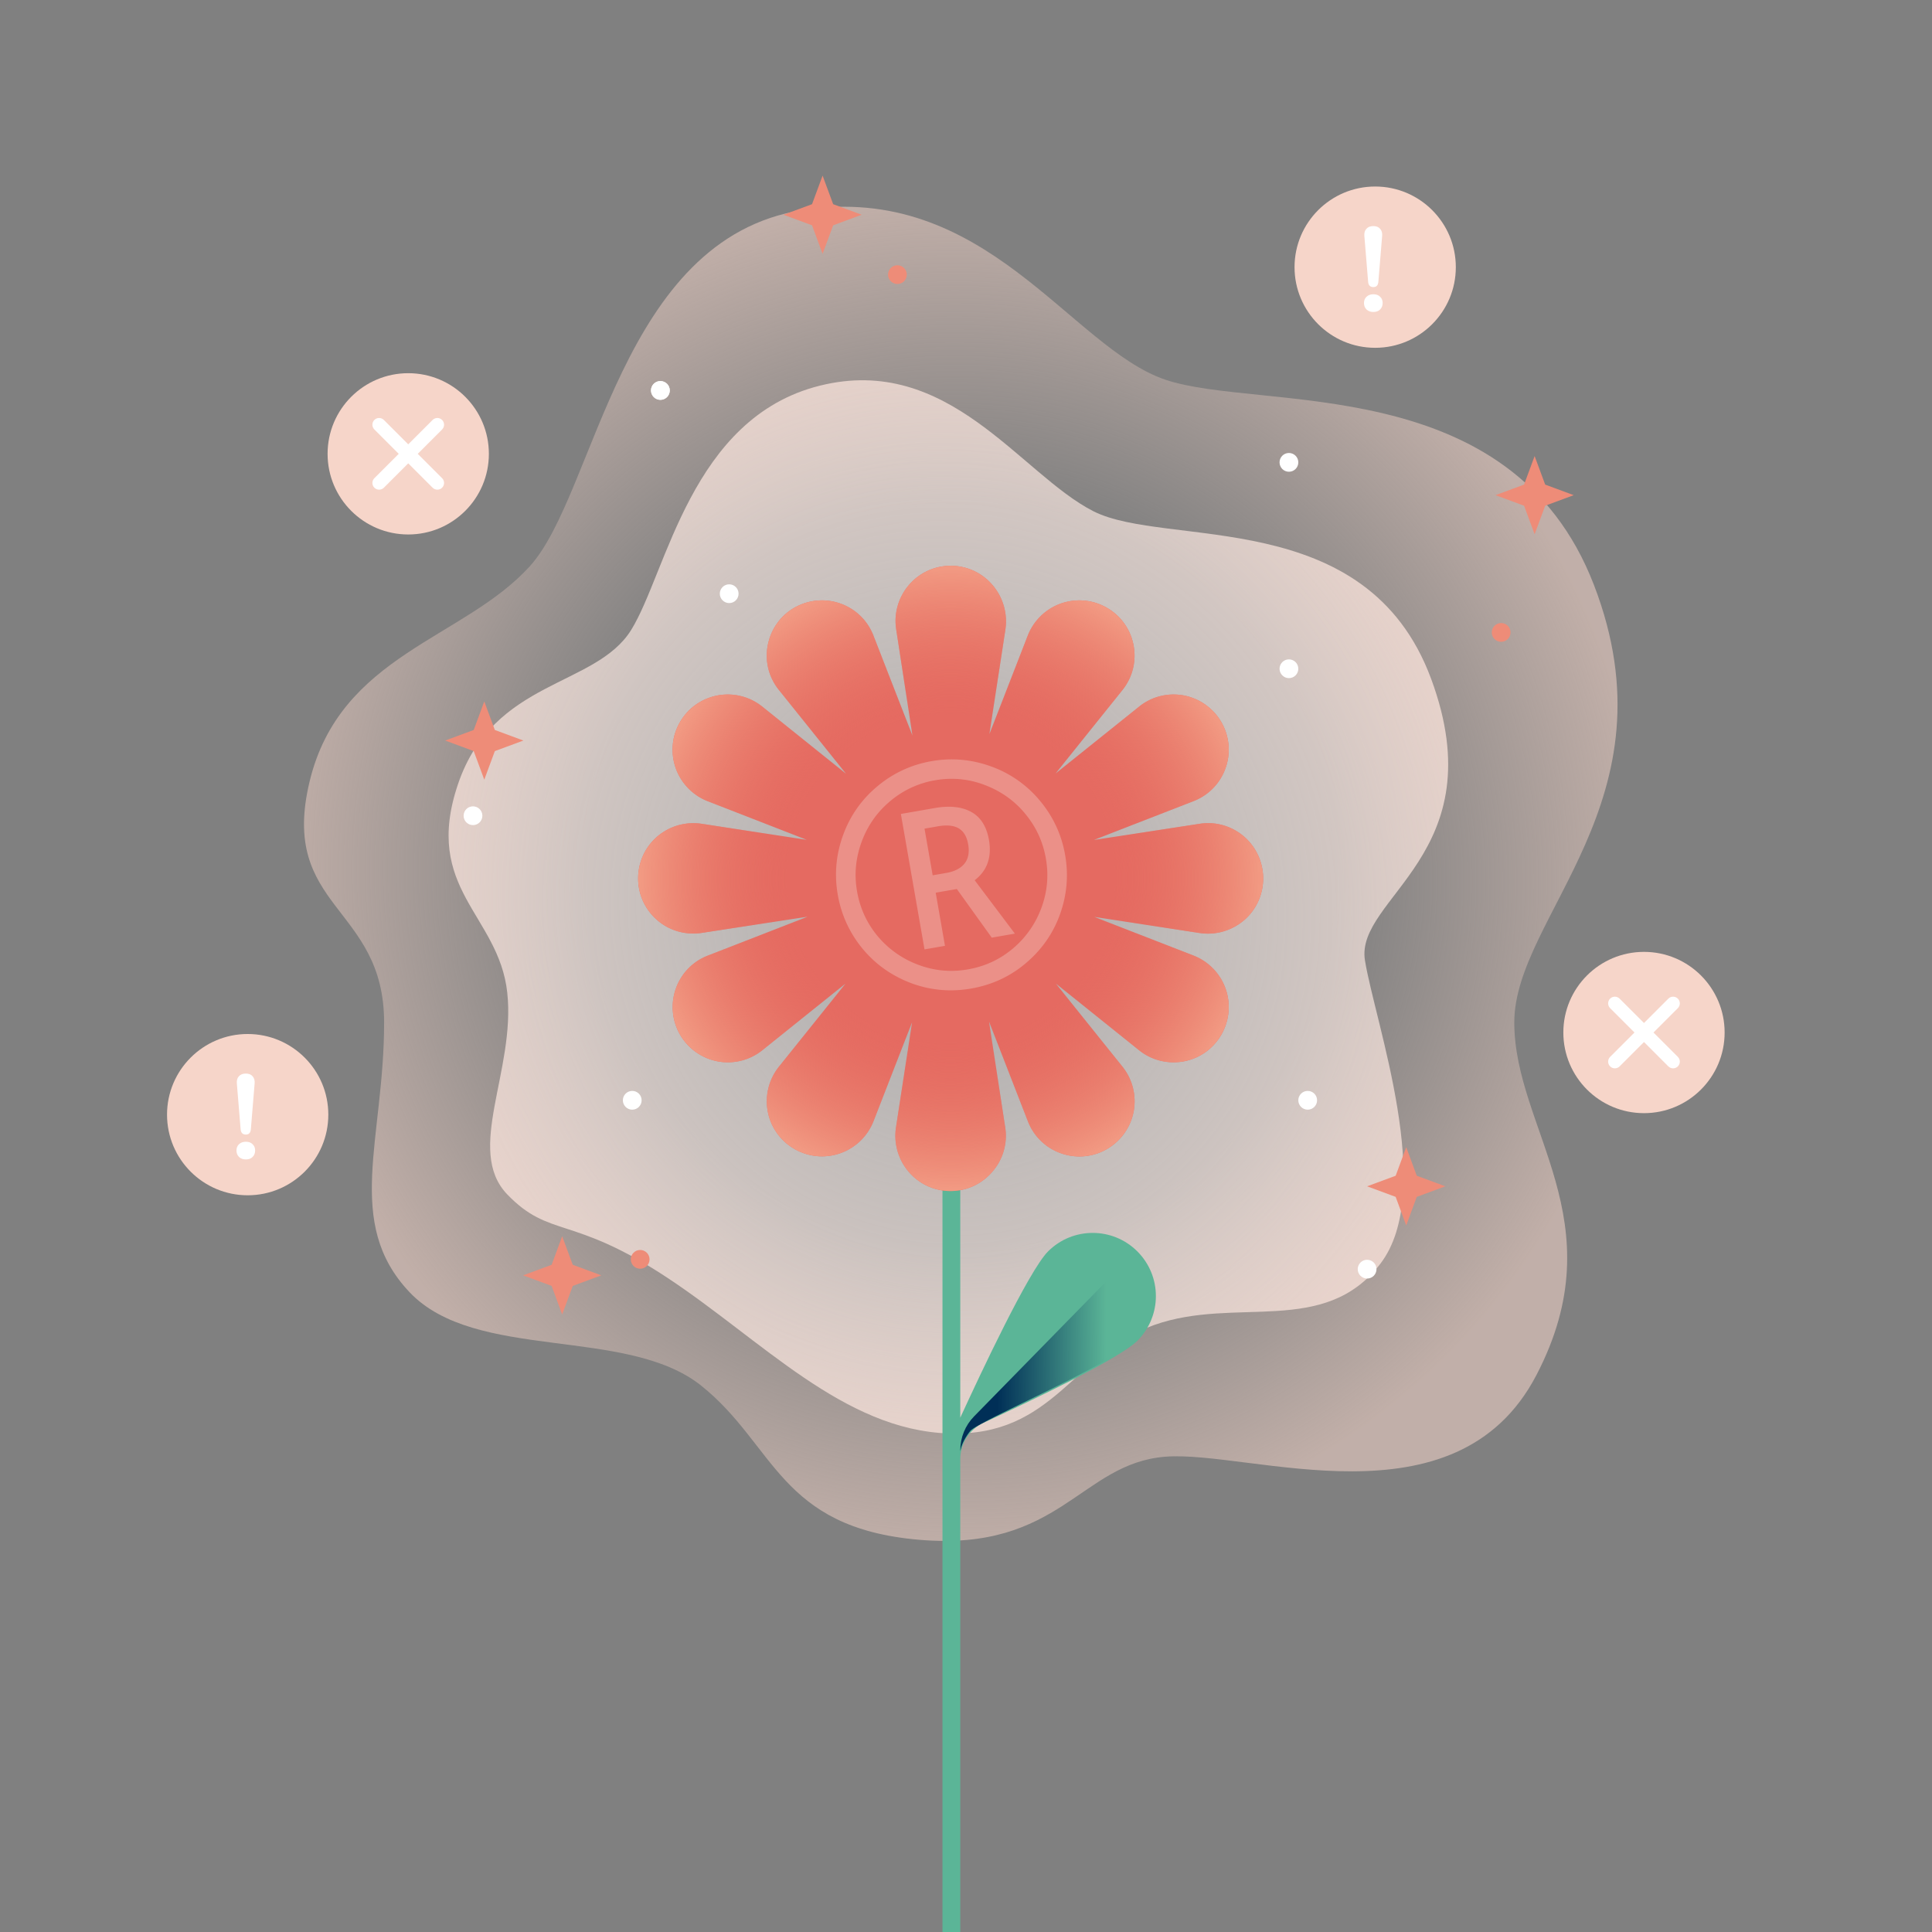 <svg xmlns="http://www.w3.org/2000/svg" width="550" height="550" fill="none" xmlns:v="https://vecta.io/nano"><rect width="100%" height="100%" fill="#808080" stroke="none"/><path d="M199.552 394.415c21.223 16.9 22.188 40.56 62.224 43.94s45.825-21.729 69.943-23.66 82.701 20.763 105.637-23.177-6.271-70.014-6.271-100.434 46.307-63.254 22.671-124.576-95.025-49.252-122.037-58.426-51.131-56.433-103.226-48.285-58.848 80.636-77.66 101.399-54.024 25.109-62.707 61.323 21.224 35.248 21.224 68.565-11.5 56.977 7.235 76.774 61.743 9.657 82.967 26.557z" fill="url(#A)"/><path d="M311.214 145.51c-20.79-10.618-41.097-44.886-77.843-35.716s-43.516 53.092-53.669 69.502-39.164 13.997-49.317 43.921 11.604 37.164 14.021 59.366-12.087 44.887 0 57.436 18.373 5.792 45.449 23.65 50.285 43.439 80.262 44.404 35.295-22.685 58.503-30.89 48.351 3.379 64.306-17.375-1.45-68.537-4.351-86.395 37.229-30.407 18.856-80.12-75.426-37.164-96.217-47.783z" fill="url(#B)"/><g fill="#fff"><circle cx="366.932" cy="131.625" r="2.671"/><circle cx="366.932" cy="190.379" r="2.671"/><circle cx="372.274" cy="313.229" r="2.671"/><circle cx="389.188" cy="361.304" r="2.671"/></g><circle cx="427.346" cy="180.038" fill="#ee8c78" r="2.671"/><g fill="#fff"><circle cx="187.999" cy="111.151" r="2.671"/><circle cx="179.987" cy="313.229" r="2.671"/><circle cx="187.999" cy="111.151" r="2.671"/></g><circle cx="255.475" cy="78.179" fill="#ee8c78" r="2.671"/><g fill="#fff"><circle cx="207.585" cy="169.013" r="2.671"/><circle cx="134.649" cy="232.22" r="2.671"/></g><g fill="#ee8c78"><circle cx="182.243" cy="358.51" r="2.671"/><path d="M234.176 50l3.007 8.126 8.126 3.007-8.126 3.007-3.007 8.126-3.007-8.126-8.126-3.007 8.126-3.007L234.176 50z"/><use href="#E"/><path d="M137.865 199.683l3.007 8.126 8.127 3.007-8.127 3.007-3.007 8.126-3.006-8.126-8.127-3.007 8.127-3.007 3.006-8.126z"/><use href="#E" x="-276.832" y="222.106"/><path d="M400.321 326.583l3.007 8.127 8.126 3.007-8.126 3.007-3.007 8.126-3.007-8.126-8.126-3.007 8.126-3.007 3.007-8.127z"/></g><path fill-rule="evenodd" d="M273.37 403.591V291.424h-5.065V550h5.065V415.371c0-4.441 2.59-8.463 6.621-10.328 13.788-6.382 38.764-18.326 43.794-23.357 7.029-7.028 7.029-18.404 0-25.432s-18.403-7.028-25.431 0c-5.478 5.501-19.254 34.842-24.984 47.337z" fill="#5bb597"/><path d="M323.683 381.275c7.266-7.266 7.028-18.404 0-25.432l-46.388 47.376c-2.506 2.561-3.91 6.001-3.91 9.584v.217c.248-1.191.744-2.978 2.829-5.658s40.203-18.821 47.469-26.087z" fill="url(#C)"/><g fill-rule="evenodd"><use href="#F" fill="#e56a61"/><use href="#F" fill="url(#D)"/><path d="M281.027 246.009c-.708 1.792-1.906 3.315-3.56 4.573l11.446 15.198-6.578 1.149-9.945-13.849-6.016 1.05 2.64 15.124-5.824 1.017-6.731-38.554 9.651-1.685c4.106-.716 7.566-.403 10.294 1.062 2.791 1.499 4.469 4.235 5.129 8.015.447 2.561.296 4.872-.506 6.9zm-11.606 2.494l-3.91.682-2.32-13.288 3.826-.668c2.659-.464 4.607-.203 5.963.62 1.332.808 2.245 2.252 2.639 4.509.407 2.331.023 4.113-1.025 5.458-1.074 1.345-2.761 2.265-5.173 2.687zm-10.132 31.339h.002l.001.001c5.539 2.081 11.282 2.602 17.214 1.567 5.961-1.041 11.201-3.494 15.702-7.358 4.494-3.857 7.706-8.518 9.623-13.974 1.915-5.448 2.38-11.006 1.393-16.66-1.012-5.796-3.408-10.959-7.18-15.475a32.07 32.07 0 0 0-13.948-9.771c-5.521-1.994-11.152-2.49-16.889-1.489-5.793 1.011-10.952 3.407-15.464 7.182s-7.77 8.43-9.762 13.954-2.486 11.158-1.484 16.898c.992 5.681 3.314 10.767 6.962 15.245l.001.001.001.001c3.68 4.478 8.294 7.771 13.828 9.878zm32.622-48.119l.001.002.001.001c3.057 3.702 4.995 7.914 5.822 12.65.846 4.846.42 9.54-1.278 14.097a27.45 27.45 0 0 1-8.116 11.558c-3.685 3.108-7.942 5.084-12.786 5.93s-9.534.417-14.088-1.282c-4.56-1.702-8.405-4.394-11.544-8.082-3.113-3.717-5.091-7.991-5.937-12.838-.831-4.76-.404-9.442 1.286-14.059s4.39-8.478 8.105-11.594l.001-.001a26.61 26.61 0 0 1 12.78-5.973c4.925-.859 9.675-.4 14.269 1.375l.003.001c4.634 1.776 8.455 4.514 11.481 8.215z" fill-opacity=".3" fill="#f8e9e3"/></g><circle cx="116.215" cy="129.197" r="22.957" fill="#f6d5c9"/><path fill-rule="evenodd" d="M106.572 119.554c.747-.747 1.958-.747 2.706 0l6.937 6.937 6.937-6.937c.747-.747 1.959-.747 2.706 0s.747 1.958 0 2.706l-6.937 6.937 6.937 6.937c.747.747.747 1.959 0 2.706s-1.959.747-2.706 0l-6.937-6.938-6.937 6.938c-.748.747-1.959.747-2.706 0s-.747-1.959 0-2.706l6.937-6.937-6.937-6.937c-.747-.748-.747-1.959 0-2.706z" fill="#fff"/><circle cx="391.485" cy="76.056" r="22.957" fill="#f6d5c9"/><path d="M390.972 81.727c-.928 0-1.427-.522-1.498-1.566l-1.07-13.006c-.071-.84.119-1.509.571-2.009.451-.522 1.117-.783 1.997-.783.856 0 1.498.261 1.926.783.452.499.642 1.169.57 2.009l-1.07 13.006c-.071 1.044-.546 1.566-1.426 1.566zm0 7.082c-.809 0-1.462-.238-1.962-.715-.475-.477-.713-1.089-.713-1.839 0-.726.238-1.316.713-1.77.5-.477 1.153-.715 1.962-.715.832 0 1.474.238 1.926.715.475.454.713 1.044.713 1.77 0 .749-.238 1.362-.713 1.839-.452.477-1.094.715-1.926.715z" fill="#fff"/><circle cx="70.508" cy="317.315" r="22.957" fill="#f6d5c9"/><path d="M69.993 322.986c-.927 0-1.427-.522-1.498-1.566l-1.07-13.006c-.071-.84.119-1.51.571-2.009.452-.522 1.118-.783 1.997-.783.856 0 1.498.261 1.926.783.452.499.642 1.169.571 2.009l-1.07 13.006c-.071 1.044-.547 1.566-1.427 1.566zm0 7.081c-.808 0-1.462-.238-1.962-.715-.476-.476-.713-1.089-.713-1.838 0-.726.238-1.317.713-1.771.499-.476 1.153-.714 1.962-.714.832 0 1.474.238 1.926.714.476.454.713 1.045.713 1.771 0 .749-.238 1.362-.713 1.838-.452.477-1.094.715-1.926.715z" fill="#fff"/><circle cx="468.008" cy="293.935" r="22.957" fill="#f6d5c9"/><path fill-rule="evenodd" d="M458.365 284.292c.747-.747 1.958-.747 2.706 0l6.937 6.938 6.937-6.938c.747-.747 1.959-.747 2.706 0s.747 1.959 0 2.706l-6.937 6.937 6.937 6.938c.747.747.747 1.958 0 2.705s-1.959.747-2.706 0l-6.937-6.937-6.937 6.937c-.748.747-1.959.747-2.706 0s-.747-1.958 0-2.705l6.937-6.938-6.937-6.937c-.747-.747-.747-1.959 0-2.706z" fill="#fff"/><defs><radialGradient id="A" cx="0" cy="0" r="1" gradientTransform="matrix(-152.895 117.487 -118.499 -154.512 273.51 249.35)" href="#G"><stop offset=".547" stop-color="#f6d5c9" stop-opacity="0"/><stop offset="1" stop-color="#f6d5c9" stop-opacity=".55"/></radialGradient><radialGradient id="B" cx="0" cy="0" r="1" gradientTransform="matrix(-156.421 149.223 -147.272 -165.484 269.983 258.765)" href="#G"><stop stop-color="#fff" stop-opacity=".3"/><stop offset="1" stop-color="#f6d5c9"/></radialGradient><linearGradient id="C" x1="283.808" y1="388.899" x2="326.839" y2="388.601" href="#G"><stop stop-color="#002f57"/><stop offset=".725" stop-color="#002f57" stop-opacity="0"/></linearGradient><radialGradient id="D" cx="0" cy="0" r="1" gradientTransform="matrix(4.69,112.18,-112.162,4.69,270.631,250.063)" href="#G"><stop offset=".414" stop-color="#e57161" stop-opacity="0"/><stop offset=".815" stop-color="#f4a188"/></radialGradient><path id="E" d="M436.875 129.828l3.007 8.126 8.126 3.007-8.126 3.007-3.007 8.126-3.007-8.126-8.126-3.007 8.126-3.007 3.007-8.126z"/><path id="F" d="M282.558 166.561a15.65 15.65 0 0 0-23.824 0c-2.978 3.484-4.318 8.07-3.603 12.626l4.619 30.19-11.111-28.463c-1.668-4.288-5.093-7.593-9.44-9.112-4.319-1.519-9.083-1.072-13.074 1.221-3.96 2.263-6.7 6.164-7.564 10.691s.298 9.142 3.187 12.716l19.079 23.818-23.814-19.083c-3.574-2.859-8.22-4.021-12.716-3.187-4.527.864-8.428 3.604-10.721 7.594-2.293 3.961-2.74 8.725-1.221 13.073a15.77 15.77 0 0 0 9.113 9.441l28.193 10.996-29.891-4.564c-4.526-.685-9.142.625-12.626 3.603s-5.48 7.356-5.48 11.942a15.65 15.65 0 0 0 5.48 11.912c2.858 2.472 6.492 3.782 10.244 3.782a16.05 16.05 0 0 0 2.382-.179l30.117-4.607-28.39 11.069c-4.288 1.668-7.593 5.093-9.112 9.441-1.519 4.318-1.072 9.082 1.221 13.073 2.293 3.961 6.194 6.73 10.691 7.594a16.17 16.17 0 0 0 2.918.268c3.544 0 6.998-1.191 9.827-3.455l23.649-18.943-18.943 23.649a15.76 15.76 0 0 0-3.187 12.715c.834 4.497 3.604 8.398 7.594 10.691 2.412 1.4 5.122 2.115 7.862 2.115 1.757 0 3.514-.298 5.211-.894a15.77 15.77 0 0 0 9.441-9.112l10.976-28.143-4.574 29.9c-.685 4.526.626 9.142 3.603 12.626a15.65 15.65 0 0 0 23.824 0c3.038-3.484 4.378-8.1 3.663-12.626l-4.607-30.117 11.069 28.39c1.668 4.288 5.093 7.593 9.441 9.112 1.697.596 3.454.894 5.211.894 2.74 0 5.45-.715 7.862-2.115 3.961-2.293 6.73-6.194 7.594-10.691a15.8 15.8 0 0 0-3.187-12.745l-18.943-23.649 23.649 18.943c2.799 2.264 6.283 3.455 9.827 3.455a16.17 16.17 0 0 0 2.918-.268c4.497-.834 8.398-3.604 10.691-7.594s2.74-8.755 1.221-13.073-4.854-7.773-9.112-9.441l-28.245-11.013 29.942 4.581a16.05 16.05 0 0 0 2.382.179c3.723 0 7.356-1.34 10.245-3.782 3.484-2.978 5.479-7.326 5.479-11.912s-1.995-8.964-5.479-11.972c-3.485-2.978-8.071-4.318-12.627-3.603l-30.068 4.6 28.371-11.062c4.288-1.668 7.593-5.093 9.112-9.44a15.65 15.65 0 0 0-1.221-13.044c-2.293-3.961-6.194-6.73-10.691-7.594-4.496-.834-9.142.298-12.716 3.187l-23.763 19.019 19.028-23.754c2.859-3.574 4.021-8.22 3.157-12.716a15.61 15.61 0 0 0-7.594-10.691c-3.961-2.293-8.725-2.74-13.073-1.221a15.77 15.77 0 0 0-9.44 9.112l-10.926 28.035 4.553-29.762a15.92 15.92 0 0 0-3.663-12.626z"/><linearGradient id="G" gradientUnits="userSpaceOnUse"/></defs></svg>